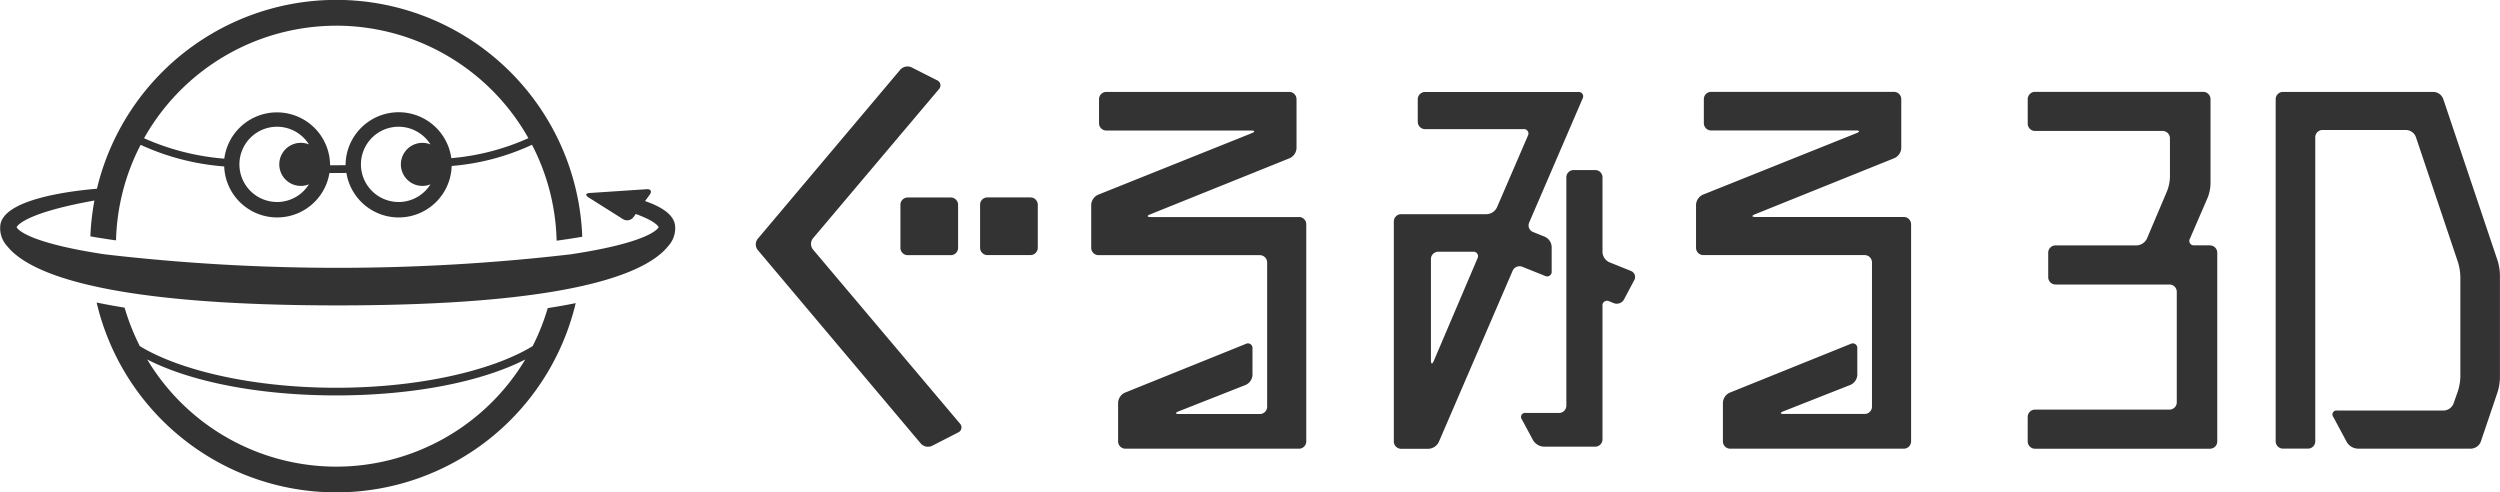 <svg id="グループ_131" data-name="グループ 131" xmlns="http://www.w3.org/2000/svg" width="160.026" height="31.517" viewBox="0 0 160.026 31.517">
  <g id="グループ_110" data-name="グループ 110" transform="translate(0 0)">
    <path id="パス_224" data-name="パス 224" d="M359.779,188.048c-2.6,1.582-7.316,2.665-12.572,2.665s-9.972-1.083-12.572-2.665a14.113,14.113,0,0,1-.975-2.464q-.945-.151-1.791-.327a15.755,15.755,0,0,0,30.666.038c-.564.115-1.162.221-1.79.318A14.137,14.137,0,0,1,359.779,188.048Zm-12.572,7.714a14.117,14.117,0,0,1-12.1-6.859c2.751,1.41,7.107,2.3,12.1,2.3s9.349-.894,12.1-2.3A14.117,14.117,0,0,1,347.206,195.762Zm82.874-12.527-1.387-.558a.749.749,0,0,1-.433-.641v-4.792a.468.468,0,0,0-.467-.467h-1.381a.468.468,0,0,0-.467.467v14.615a.468.468,0,0,1-.467.467h-2.133a.257.257,0,0,0-.246.412l.716,1.335a.86.86,0,0,0,.687.411h3.29a.468.468,0,0,0,.467-.467v-8.546a.293.293,0,0,1,.433-.291l.292.118a.529.529,0,0,0,.651-.236l.658-1.24A.412.412,0,0,0,430.08,183.236Zm17.465-3.454H438.06c-.257,0-.272-.078-.034-.175l8.926-3.594a.746.746,0,0,0,.433-.64v-3.134a.468.468,0,0,0-.467-.467H435.214a.468.468,0,0,0-.467.467v1.538a.468.468,0,0,0,.467.467h9.266c.257,0,.272.079.034.174l-9.833,3.939a.747.747,0,0,0-.433.64v2.758a.468.468,0,0,0,.467.467h10.328a.468.468,0,0,1,.467.467v9.234a.468.468,0,0,1-.467.467h-5.167c-.257,0-.271-.077-.032-.171l4.293-1.691a.741.741,0,0,0,.434-.638V188.2a.293.293,0,0,0-.433-.292l-7.737,3.12a.749.749,0,0,0-.433.641v2.477a.468.468,0,0,0,.467.467h11.112a.468.468,0,0,0,.467-.467V180.248A.468.468,0,0,0,447.545,179.781Zm19.605,1.814h-1.006a.285.285,0,0,1-.282-.428l1.132-2.616a2.7,2.7,0,0,0,.185-.894v-5.418a.468.468,0,0,0-.467-.467H455.946a.469.469,0,0,0-.467.467v1.569a.469.469,0,0,0,.467.467h8.17a.468.468,0,0,1,.467.467v2.477a2.759,2.759,0,0,1-.182.9l-1.294,3.051a.766.766,0,0,1-.649.43h-5.2a.469.469,0,0,0-.467.467v1.569a.468.468,0,0,0,.467.467h7.295a.468.468,0,0,1,.467.467v7.075a.468.468,0,0,1-.467.467h-8.608a.469.469,0,0,0-.467.467v1.569a.469.469,0,0,0,.467.467h11.2a.468.468,0,0,0,.467-.467v-12.08A.469.469,0,0,0,467.151,181.6Zm18.412,1-3.489-10.377a.694.694,0,0,0-.615-.443h-9.641a.468.468,0,0,0-.467.467v21.9a.468.468,0,0,0,.467.467h1.6a.468.468,0,0,0,.467-.467V174.679a.468.468,0,0,1,.467-.467h5.355a.7.7,0,0,1,.616.443l2.7,8.031a3.416,3.416,0,0,1,.149.909v6.419a3.3,3.3,0,0,1-.154.907l-.285.809a.707.707,0,0,1-.621.44h-6.826a.256.256,0,0,0-.246.411l.868,1.618a.861.861,0,0,0,.687.411h7.268a.7.7,0,0,0,.616-.442l1.078-3.183a3.415,3.415,0,0,0,.149-.909V183.5A3.456,3.456,0,0,0,485.563,182.592Zm-60.989.953a.293.293,0,0,0,.433-.292v-1.568a.746.746,0,0,0-.433-.64l-.761-.306a.455.455,0,0,1-.248-.6l3.419-7.934a.285.285,0,0,0-.282-.429h-9.8a.469.469,0,0,0-.467.467v1.445a.469.469,0,0,0,.467.467H423.2a.285.285,0,0,1,.281.429l-1.979,4.586a.772.772,0,0,1-.652.429h-5.48a.468.468,0,0,0-.467.467v14.083a.468.468,0,0,0,.467.467h1.757a.77.77,0,0,0,.652-.429l4.73-10.968a.481.481,0,0,1,.617-.254Zm-4.318-1.113-2.794,6.556c-.1.236-.183.22-.183-.037v-6.481a.468.468,0,0,1,.467-.467h2.226A.286.286,0,0,1,420.256,182.431Zm-11.421-2.65H399.35c-.257,0-.272-.078-.034-.175l8.927-3.594a.746.746,0,0,0,.432-.64v-3.134a.468.468,0,0,0-.467-.467H396.5a.469.469,0,0,0-.467.467v1.538a.469.469,0,0,0,.467.467h9.265c.257,0,.272.079.034.174l-9.833,3.939a.746.746,0,0,0-.433.64v2.758a.468.468,0,0,0,.467.467h10.328a.468.468,0,0,1,.467.467v9.234a.468.468,0,0,1-.467.467h-5.166c-.257,0-.272-.077-.033-.171l4.293-1.691a.741.741,0,0,0,.434-.638V188.2a.293.293,0,0,0-.432-.292l-7.738,3.12a.748.748,0,0,0-.432.641v2.477a.468.468,0,0,0,.467.467h11.111a.468.468,0,0,0,.467-.467V180.248A.468.468,0,0,0,408.835,179.781Zm-31.113,2.076a.573.573,0,0,1,0-.713l8.064-9.548a.354.354,0,0,0-.116-.568l-1.638-.829a.62.62,0,0,0-.717.146l-9.128,10.83a.574.574,0,0,0,0,.714l10.442,12.394a.614.614,0,0,0,.715.144l1.672-.856a.356.356,0,0,0,.115-.57Zm-10.746-3.1.3-.411c.15-.208.063-.364-.192-.347l-3.66.243c-.256.017-.288.143-.071.28l2.212,1.395a.506.506,0,0,0,.669-.13l.146-.2c1.336.478,1.464.837,1.464.842s-.338.941-5.63,1.738a129.142,129.142,0,0,1-29.835,0c-5.293-.8-5.63-1.729-5.63-1.736s.3-.87,4.979-1.707a15.79,15.79,0,0,0-.259,2.293q.507.09,1.058.173c.191.029.387.056.584.084a14.023,14.023,0,0,1,1.575-6.116,15.593,15.593,0,0,0,5.349,1.384,3.392,3.392,0,0,0,6.737.421c.146,0,.294,0,.439,0,.215,0,.43,0,.646-.006a3.392,3.392,0,0,0,6.739-.445,15.1,15.1,0,0,0,5.141-1.357,14.019,14.019,0,0,1,1.576,6.139c.257-.034.509-.071.755-.108.305-.046.6-.094.887-.143a15.755,15.755,0,0,0-31.066-3.075c-1.833.155-6.147.706-6.192,2.434a1.684,1.684,0,0,0,.451,1.246c1.386,1.728,6.179,3.788,21.15,3.788s19.765-2.06,21.151-3.788a1.685,1.685,0,0,0,.452-1.246C368.875,179.66,368.051,179.132,366.976,178.763Zm-23.555.06a2.408,2.408,0,1,1,2.038-3.685,1.379,1.379,0,1,0,0,2.555A2.408,2.408,0,0,1,343.42,178.823Zm7.779,0a2.408,2.408,0,1,1,2.038-3.685,1.378,1.378,0,1,0-.514,2.656,1.37,1.37,0,0,0,.514-.1A2.408,2.408,0,0,1,351.2,178.823Zm-3.993-11.285a14.12,14.12,0,0,1,12.3,7.2,15.176,15.176,0,0,1-4.934,1.28,3.4,3.4,0,0,0-6.768.393c0,.019,0,.037,0,.056-.2,0-.4.005-.6.005-.133,0-.262,0-.393,0,0-.019,0-.038,0-.057a3.4,3.4,0,0,0-6.771-.365,15.657,15.657,0,0,1-5.136-1.307A14.12,14.12,0,0,1,347.206,167.538Zm44.438,10.992h-2.758a.468.468,0,0,0-.467.467v2.758a.468.468,0,0,0,.467.467h2.758a.468.468,0,0,0,.468-.467V179A.468.468,0,0,0,391.644,178.53ZM383.32,179v2.758a.468.468,0,0,0,.467.467h2.758a.468.468,0,0,0,.467-.467V179a.468.468,0,0,0-.467-.467h-2.758A.468.468,0,0,0,383.32,179Z" transform="translate(-325.684 -165.892)" fill="#333"/>
  </g>
</svg>
